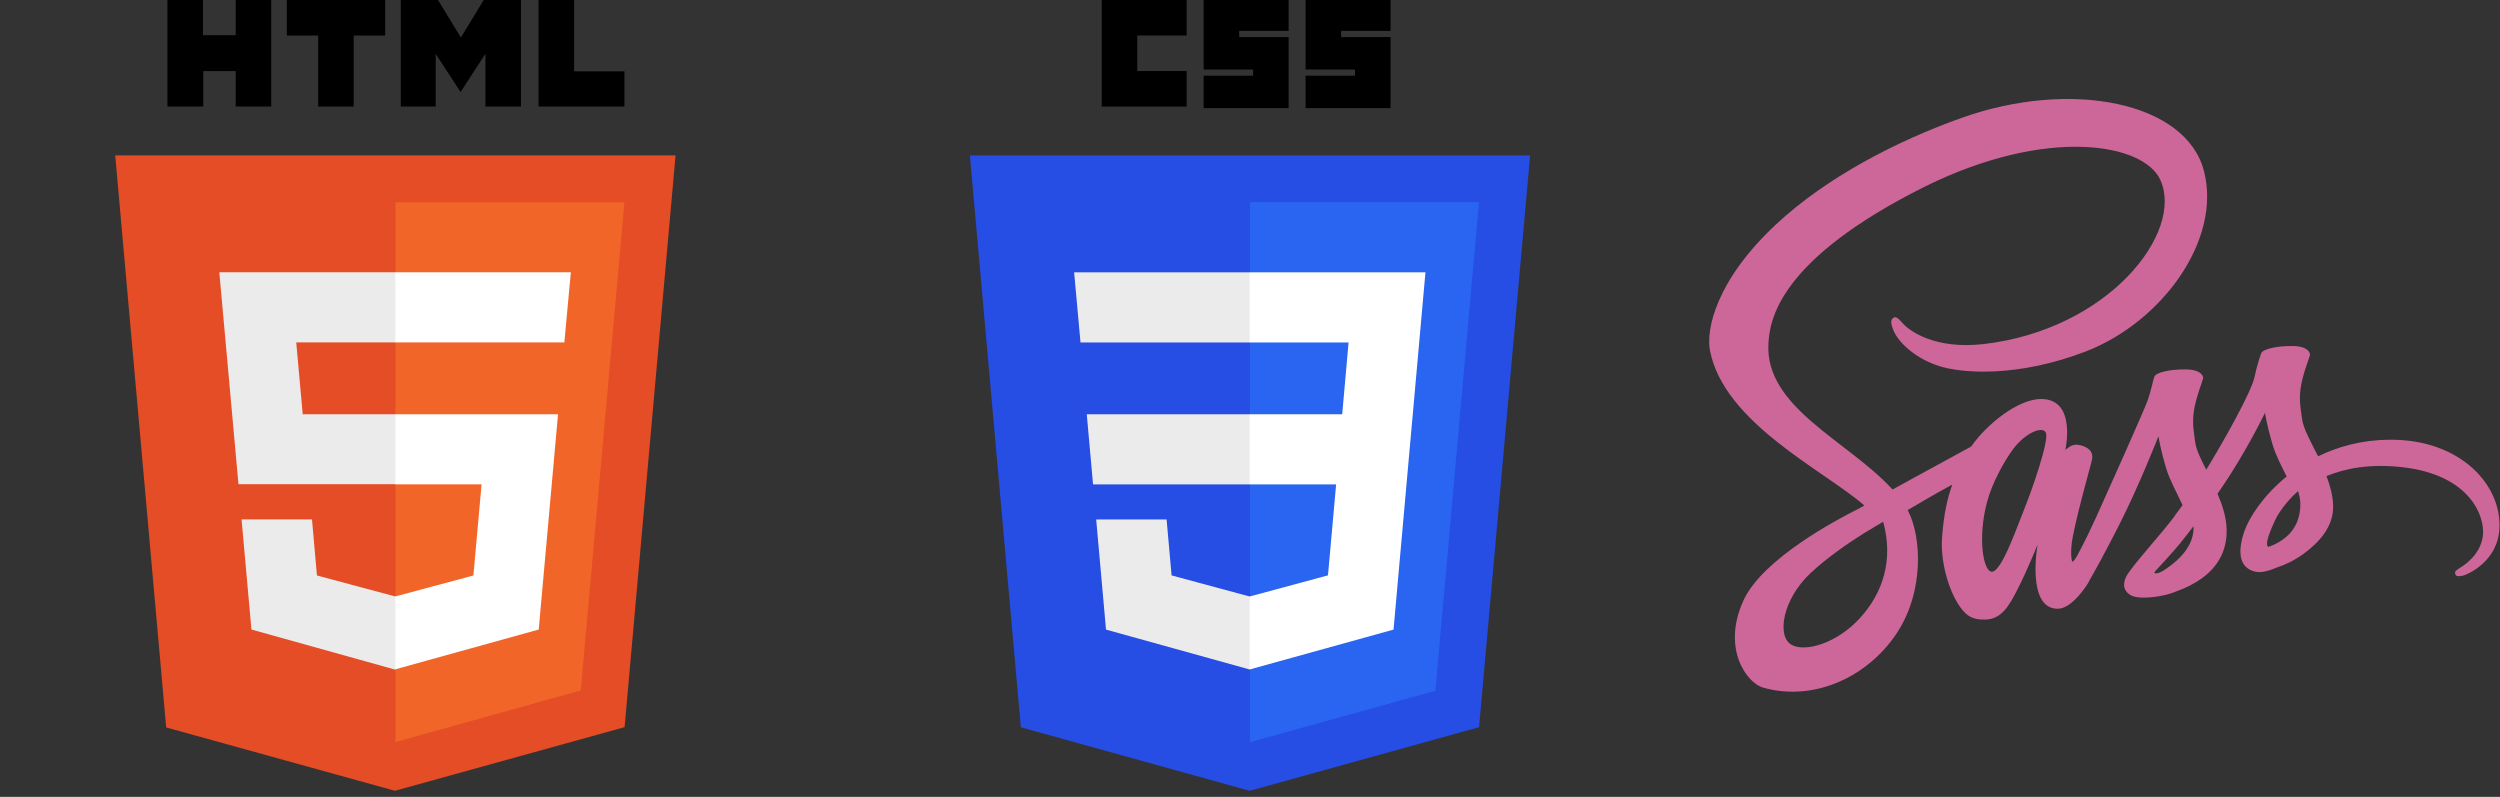 <svg xmlns="http://www.w3.org/2000/svg" width="160" height="51" viewBox="0 0 160 51" fill="none"><rect x="0" y="0" width="160" height="51" fill="#333333" stroke="none"/><g clip-path="url(#clip0_20585_13255)"><path d="M10.715 0H12.989V2.254H15.084V0H17.358V6.82H15.084V4.547H13.008V6.82H10.715M20.363 2.273H18.356V0H24.653V2.273H22.636V6.82H20.363M25.651 0H28.033L29.496 2.402L30.959 0H33.341V6.82H31.068V3.44L29.476 5.891L27.885 3.44V6.82H25.651M34.468 0H36.742V4.567H39.964V6.82H34.468" fill="black"></path><path d="M10.636 46.557L7.374 9.944H43.236L39.974 46.538L25.275 50.61" fill="#E44D26"></path><path d="M25.305 47.496V12.949H39.964L37.167 44.185" fill="#F16529"></path><path d="M14.036 17.427H25.305V21.914H18.959L19.374 26.511H25.305V30.989H15.262M15.46 33.242H19.967L20.284 36.831L25.305 38.175V42.86L16.092 40.29" fill="#EBEBEB"></path><path d="M36.534 17.427H25.285V21.914H36.119M35.714 26.511H25.285V30.998H30.821L30.297 36.831L25.285 38.175V42.84L34.478 40.29" fill="white"></path></g><g clip-path="url(#clip1_20585_13255)"><path d="M97.928 9.947L94.661 46.54L79.978 50.611L65.335 46.546L62.072 9.947H97.928Z" fill="#264DE4"></path><path d="M91.865 44.209L94.656 12.938H80V47.498L91.865 44.209Z" fill="#2965F1"></path><path d="M69.553 26.513L69.955 31.002H80V26.513H69.553Z" fill="#EBEBEB"></path><path d="M80 17.428H79.984H68.744L69.152 21.916H80V17.428Z" fill="#EBEBEB"></path><path d="M80 42.841V38.171L79.98 38.176L74.981 36.826L74.662 33.246H72.232H70.156L70.784 40.294L79.979 42.847L80 42.841Z" fill="#EBEBEB"></path><path d="M70.51 0H75.947V2.273H72.784V4.547H75.947V6.82H70.51V0Z" fill="black"></path><path d="M77.034 0H82.471V1.977H79.308V2.372H82.471V6.919H77.034V4.844H80.198V4.448H77.034V0Z" fill="black"></path><path d="M83.558 0H88.995V1.977H85.832V2.372H88.995V6.919H83.558V4.844H86.722V4.448H83.558V0Z" fill="black"></path><path d="M85.512 31.002L84.991 36.823L79.984 38.174V42.844L89.186 40.294L89.254 39.536L90.309 27.718L90.418 26.513L91.229 17.428H79.984V21.916H86.309L85.901 26.513H79.984V31.002H85.512Z" fill="white"></path></g><g clip-path="url(#clip2_20585_13255)"><path d="M152.942 28.141C151.177 28.151 149.643 28.576 148.359 29.204C147.888 28.271 147.417 27.439 147.334 26.829C147.241 26.118 147.13 25.684 147.241 24.834C147.352 23.984 147.851 22.774 147.842 22.681C147.833 22.589 147.731 22.155 146.715 22.145C145.698 22.136 144.821 22.339 144.719 22.607C144.618 22.875 144.423 23.485 144.294 24.113C144.119 25.037 142.262 28.335 141.199 30.063C140.857 29.389 140.562 28.797 140.497 28.326C140.405 27.615 140.294 27.18 140.405 26.331C140.515 25.481 141.014 24.27 141.005 24.178C140.996 24.085 140.894 23.651 139.878 23.642C138.862 23.633 137.984 23.836 137.882 24.104C137.781 24.372 137.67 25 137.457 25.61C137.245 26.22 134.778 31.726 134.132 33.149C133.799 33.879 133.513 34.461 133.309 34.858C133.309 34.858 133.3 34.886 133.272 34.932C133.097 35.274 132.995 35.458 132.995 35.458C132.995 35.458 132.995 35.458 132.995 35.468C132.857 35.717 132.709 35.948 132.635 35.948C132.579 35.948 132.478 35.283 132.653 34.377C133.023 32.465 133.901 29.49 133.891 29.389C133.891 29.333 134.058 28.816 133.319 28.548C132.598 28.28 132.339 28.723 132.275 28.723C132.21 28.723 132.164 28.881 132.164 28.881C132.164 28.881 132.967 25.536 130.63 25.536C129.17 25.536 127.156 27.134 126.158 28.576C125.53 28.917 124.191 29.647 122.759 30.433C122.214 30.737 121.65 31.042 121.123 31.329C121.086 31.292 121.049 31.246 121.012 31.209C118.185 28.188 112.956 26.053 113.178 21.998C113.261 20.519 113.769 16.639 123.221 11.927C131 8.093 137.19 9.156 138.261 11.512C139.795 14.874 134.945 21.12 126.907 22.025C123.84 22.367 122.232 21.185 121.825 20.741C121.401 20.279 121.336 20.252 121.179 20.344C120.92 20.482 121.086 20.898 121.179 21.138C121.419 21.767 122.408 22.875 124.08 23.42C125.558 23.901 129.152 24.169 133.503 22.487C138.372 20.602 142.178 15.364 141.061 10.976C139.943 6.523 132.552 5.054 125.558 7.539C121.401 9.017 116.892 11.345 113.649 14.376C109.797 17.979 109.187 21.111 109.436 22.423C110.332 27.079 116.753 30.109 119.322 32.354C119.192 32.428 119.072 32.493 118.971 32.548C117.687 33.186 112.79 35.745 111.57 38.452C110.185 41.519 111.792 43.718 112.855 44.014C116.153 44.928 119.544 43.284 121.364 40.568C123.184 37.851 122.962 34.322 122.121 32.705C122.112 32.687 122.103 32.668 122.084 32.65C122.417 32.456 122.759 32.253 123.091 32.059C123.747 31.671 124.394 31.31 124.948 31.015C124.634 31.874 124.403 32.899 124.292 34.377C124.154 36.114 124.865 38.369 125.798 39.256C126.214 39.644 126.704 39.653 127.018 39.653C128.108 39.653 128.597 38.747 129.143 37.676C129.808 36.364 130.408 34.839 130.408 34.839C130.408 34.839 129.66 38.96 131.692 38.96C132.432 38.96 133.18 37.999 133.513 37.509C133.513 37.519 133.513 37.519 133.513 37.519C133.513 37.519 133.531 37.491 133.568 37.426C133.642 37.306 133.688 37.232 133.688 37.232C133.688 37.232 133.688 37.223 133.688 37.214C133.984 36.696 134.649 35.523 135.637 33.574C136.912 31.061 138.141 27.92 138.141 27.92C138.141 27.92 138.252 28.686 138.631 29.961C138.853 30.71 139.314 31.532 139.684 32.327C139.388 32.742 139.204 32.973 139.204 32.973C139.204 32.973 139.204 32.973 139.213 32.983C138.973 33.297 138.714 33.638 138.428 33.971C137.421 35.172 136.219 36.549 136.053 36.946C135.859 37.417 135.905 37.759 136.275 38.036C136.543 38.239 137.023 38.267 137.513 38.239C138.418 38.175 139.056 37.953 139.37 37.814C139.86 37.639 140.432 37.371 140.968 36.974C141.957 36.244 142.557 35.2 142.502 33.823C142.474 33.066 142.225 32.308 141.92 31.597C142.012 31.467 142.095 31.338 142.188 31.209C143.749 28.927 144.959 26.423 144.959 26.423C144.959 26.423 145.07 27.19 145.449 28.465C145.634 29.111 146.013 29.814 146.345 30.497C144.876 31.689 143.971 33.075 143.647 33.98C143.065 35.662 143.518 36.419 144.377 36.595C144.765 36.678 145.32 36.493 145.726 36.318C146.244 36.151 146.853 35.865 147.435 35.44C148.424 34.71 149.375 33.694 149.32 32.317C149.292 31.689 149.126 31.07 148.895 30.47C150.142 29.952 151.75 29.666 153.801 29.906C158.198 30.423 159.067 33.167 158.901 34.322C158.734 35.477 157.81 36.105 157.506 36.299C157.201 36.493 157.099 36.558 157.127 36.696C157.164 36.9 157.312 36.891 157.57 36.853C157.931 36.789 159.88 35.92 159.963 33.795C160.102 31.079 157.515 28.114 152.942 28.141ZM119.017 39.579C117.557 41.168 115.525 41.769 114.647 41.26C113.705 40.715 114.074 38.369 115.866 36.687C116.957 35.662 118.361 34.71 119.294 34.128C119.507 33.999 119.821 33.814 120.199 33.583C120.264 33.546 120.301 33.528 120.301 33.528C120.375 33.481 120.449 33.435 120.523 33.389C121.179 35.791 120.551 37.907 119.017 39.579ZM129.641 32.354C129.133 33.592 128.071 36.761 127.424 36.586C126.87 36.438 126.528 34.036 127.313 31.661C127.711 30.47 128.551 29.047 129.041 28.492C129.835 27.605 130.713 27.31 130.926 27.67C131.194 28.141 129.956 31.578 129.641 32.354ZM138.409 36.549C138.197 36.66 137.993 36.733 137.901 36.678C137.836 36.641 137.993 36.493 137.993 36.493C137.993 36.493 139.093 35.311 139.527 34.775C139.776 34.461 140.072 34.091 140.386 33.675C140.386 33.712 140.386 33.758 140.386 33.795C140.386 35.209 139.019 36.161 138.409 36.549ZM145.172 35.006C145.015 34.895 145.042 34.525 145.569 33.37C145.772 32.918 146.253 32.16 147.075 31.43C147.167 31.726 147.232 32.012 147.223 32.28C147.214 34.063 145.939 34.729 145.172 35.006Z" fill="#CD6799"></path></g><defs><clipPath id="clip0_20585_13255"><rect width="50.61" height="50.61" fill="white"></rect></clipPath><clipPath id="clip1_20585_13255"><rect width="35.855" height="50.61" fill="white" transform="translate(62.072)"></rect></clipPath><clipPath id="clip2_20585_13255"><rect width="50.61" height="37.934" fill="white" transform="translate(109.39 6.338)"></rect></clipPath></defs></svg>